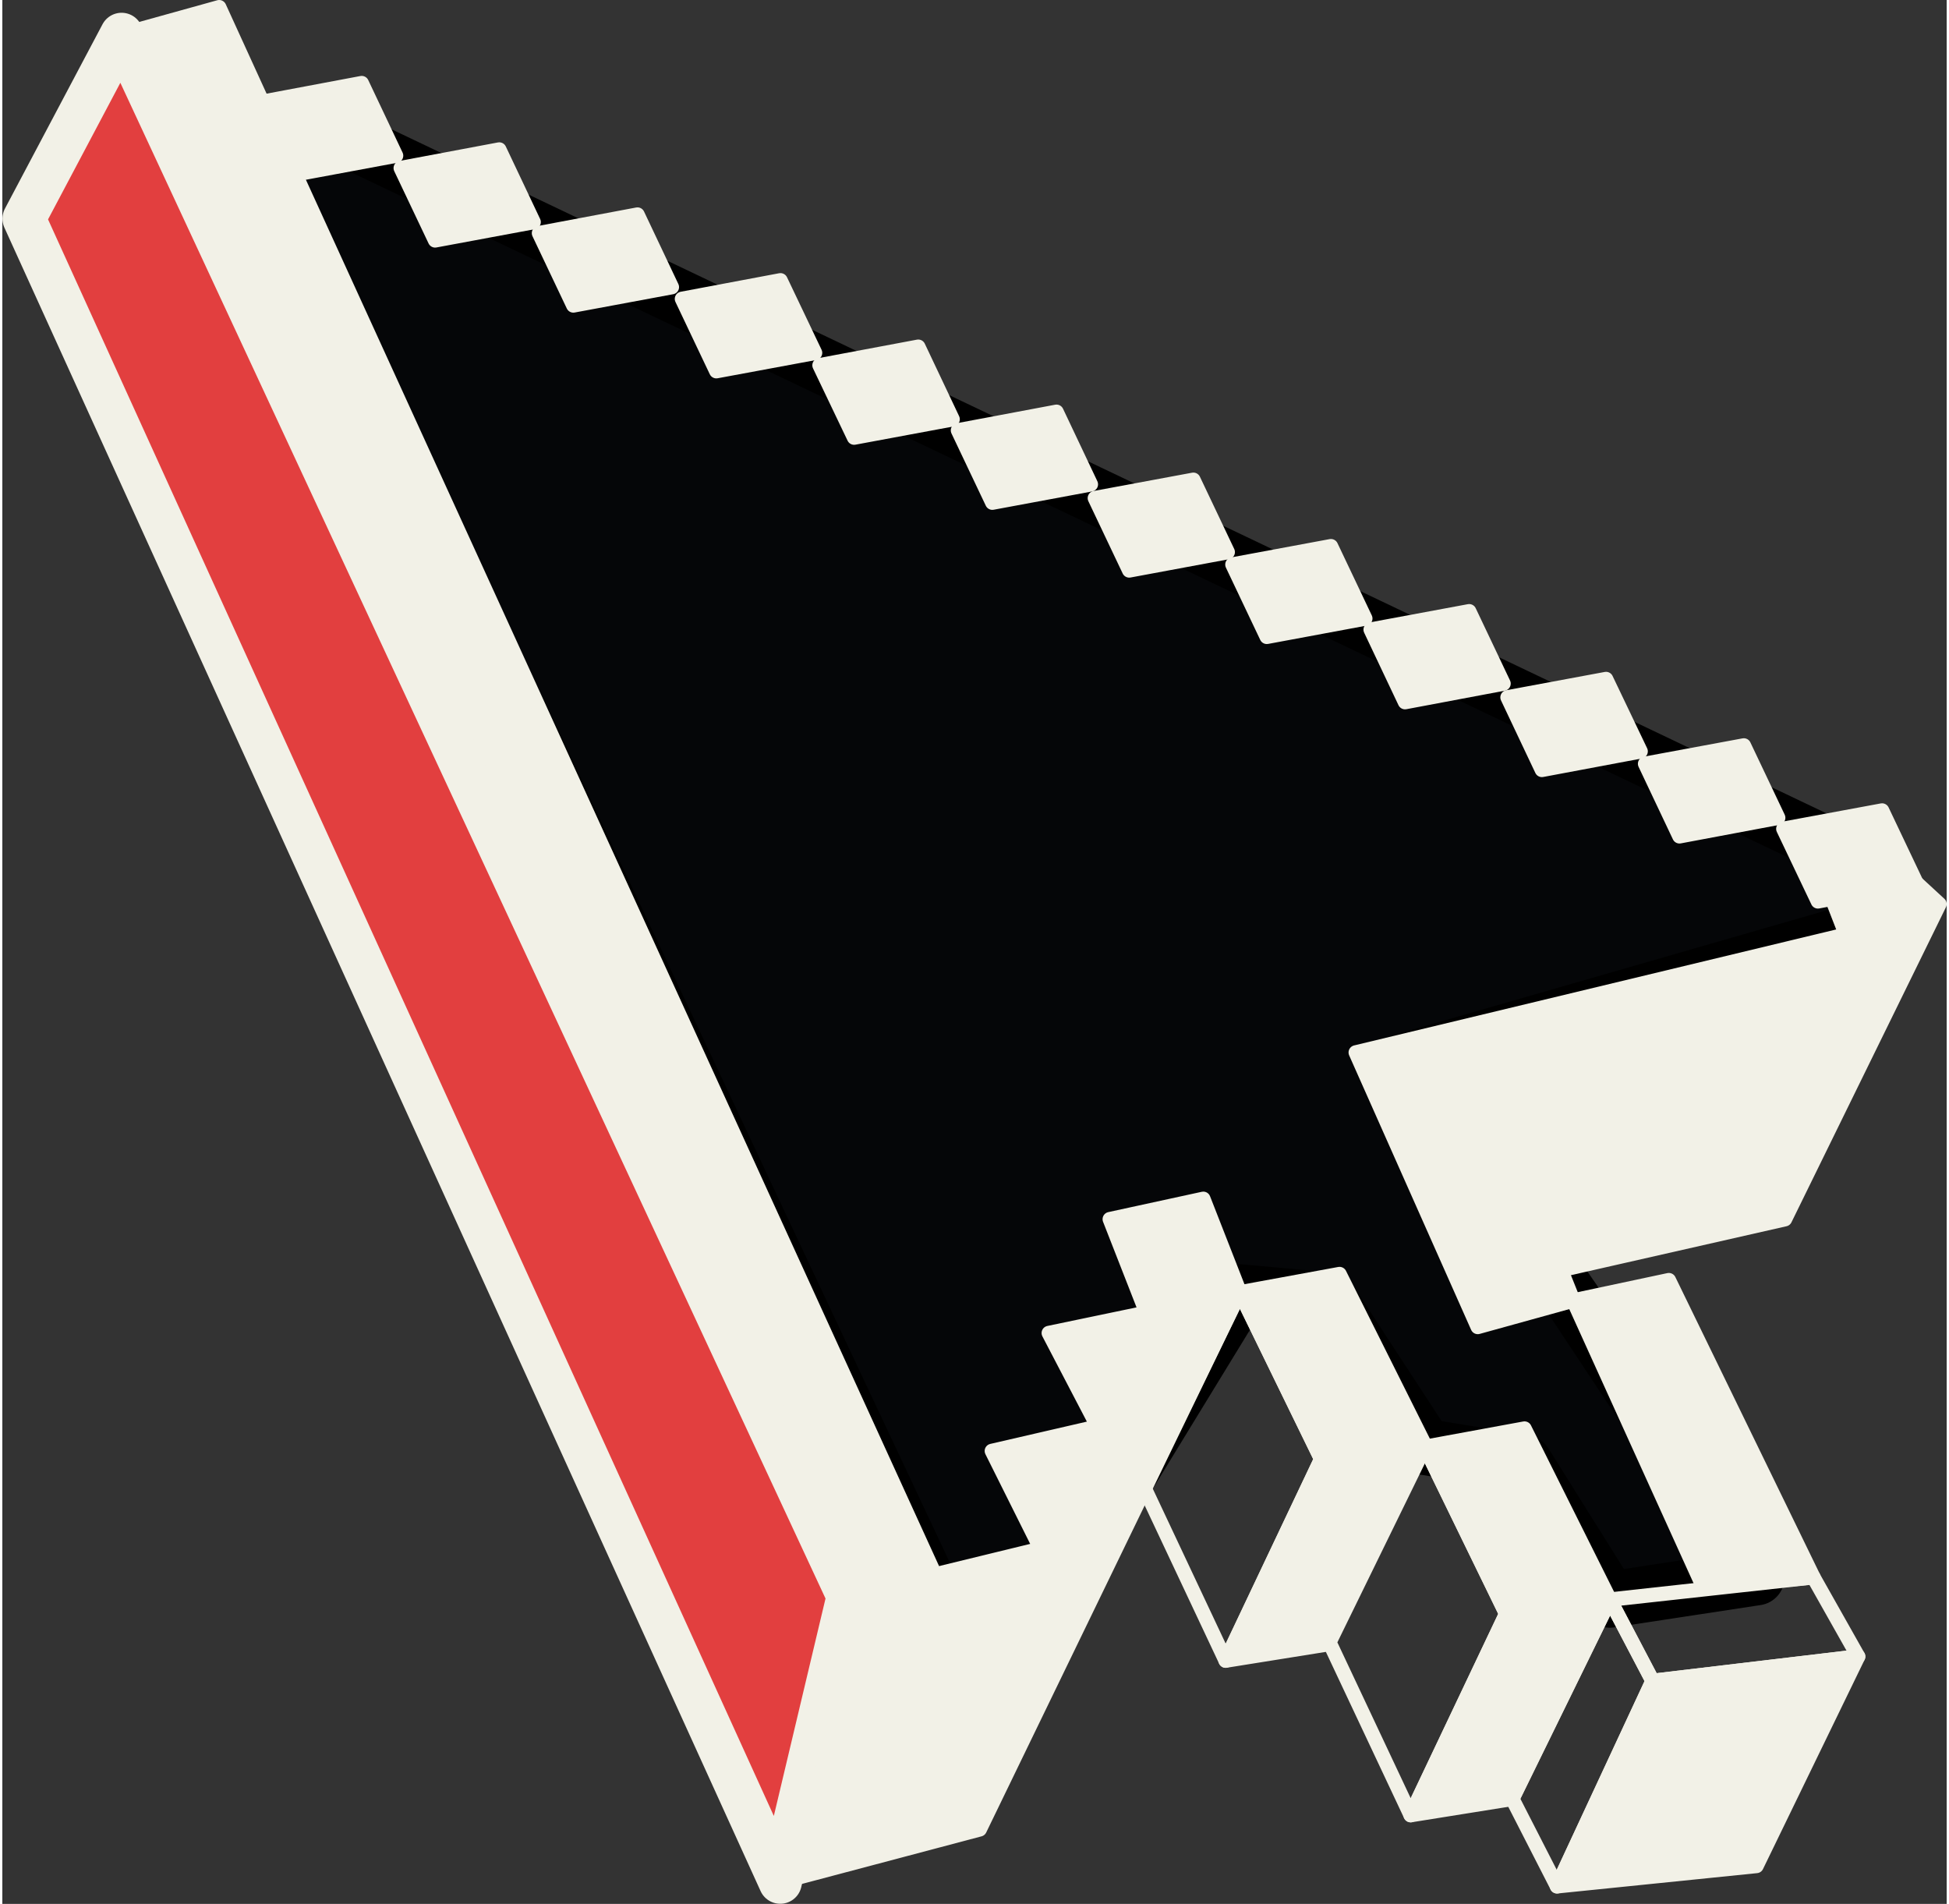 <?xml version="1.0" encoding="UTF-8"?><svg xmlns="http://www.w3.org/2000/svg" id="experience6578ab9072fe6" viewBox="0 0 86.08 84.28" aria-hidden="true" width="86px" height="84px"><rect x="0" y="0" width="86.08" height="84.28" fill="#333333" stroke="none"/><defs><linearGradient class="cerosgradient" data-cerosgradient="true" id="CerosGradient_id27ff1f4d0" gradientUnits="userSpaceOnUse" x1="50%" y1="100%" x2="50%" y2="0%"><stop offset="0%" stop-color="#d1d1d1"/><stop offset="100%" stop-color="#d1d1d1"/></linearGradient><linearGradient/><style>.cls-1-6578ab9072fe6{fill:#050608;stroke:#000;stroke-width:2.49px;}.cls-1-6578ab9072fe6,.cls-2-6578ab9072fe6,.cls-3-6578ab9072fe6,.cls-4-6578ab9072fe6{stroke-linecap:round;stroke-linejoin:round;}.cls-2-6578ab9072fe6{fill:none;}.cls-2-6578ab9072fe6,.cls-3-6578ab9072fe6{stroke-width:.64px;}.cls-2-6578ab9072fe6,.cls-3-6578ab9072fe6,.cls-4-6578ab9072fe6{stroke:#f2f1e7;}.cls-3-6578ab9072fe6{fill:#f2f1e7;}.cls-4-6578ab9072fe6{fill:#e23f3f;stroke-width:1.91px;}</style></defs><polygon class="cls-1-6578ab9072fe6" points="11.22 6.8 41.47 71.08 47.41 69.28 54.79 57.21 58.75 57.57 62.98 64.05 67.39 64.77 71.17 70.81 77.66 69.82 69.55 57.57 62.17 46.95 83.42 40.83 82.7 38.31 13.2 5.18 11.22 6.8"/><polygon class="cls-3-6578ab9072fe6" points="5.28 1.52 9.6 .32 41.29 69.7 37.45 70.66 5.28 1.52"/><polygon class="cls-3-6578ab9072fe6" points="17.43 6.89 13.07 7.7 11.55 4.5 15.91 3.68 17.43 6.89"/><polygon class="cls-3-6578ab9072fe6" points="23.52 9.83 19.16 10.64 17.64 7.44 22 6.62 23.52 9.83"/><polygon class="cls-3-6578ab9072fe6" points="29.64 12.71 25.28 13.52 23.76 10.32 28.12 9.5 29.64 12.71"/><polygon class="cls-3-6578ab9072fe6" points="35.98 15.62 31.61 16.43 30.09 13.23 34.45 12.41 35.98 15.62"/><polygon class="cls-3-6578ab9072fe6" points="42.07 18.56 37.71 19.37 36.18 16.17 40.55 15.35 42.07 18.56"/><polygon class="cls-3-6578ab9072fe6" points="48.19 21.44 43.83 22.25 42.31 19.05 46.67 18.23 48.19 21.44"/><polygon class="cls-3-6578ab9072fe6" points="54.25 24.44 49.89 25.25 48.37 22.05 52.73 21.24 54.25 24.44"/><polygon class="cls-3-6578ab9072fe6" points="60.34 27.38 55.98 28.19 54.46 24.99 58.82 24.18 60.34 27.38"/><polygon class="cls-3-6578ab9072fe6" points="66.46 30.26 62.1 31.08 60.58 27.87 64.94 27.06 66.46 30.26"/><polygon class="cls-3-6578ab9072fe6" points="72.53 33.26 68.16 34.08 66.64 30.87 71 30.06 72.53 33.26"/><polygon class="cls-3-6578ab9072fe6" points="78.62 36.2 74.25 37.02 72.73 33.81 77.1 33 78.62 36.2"/><polygon class="cls-3-6578ab9072fe6" points="84.74 39.08 80.38 39.9 78.85 36.69 83.22 35.88 84.74 39.08"/><polygon class="cls-3-6578ab9072fe6" points="80.99 39.75 81.62 41.37 59.92 46.59 65.32 58.74 69.55 57.57 69.01 56.22 78.92 53.97 85.76 40.02 84.74 39.08 80.99 39.75"/><polygon class="cls-4-6578ab9072fe6" points="5.28 1.52 .96 9.68 34.44 83.32 37.45 70.66 5.28 1.52"/><polygon class="cls-3-6578ab9072fe6" points="37.45 70.66 41.29 69.7 45.97 68.56 43.81 64.23 48.49 63.15 46.33 59.01 50.65 58.11 49.03 53.97 53.17 53.07 54.79 57.21 43.27 80.98 34.44 83.32 37.45 70.66"/><polygon class="cls-2-6578ab9072fe6" points="71.17 70.81 80.18 69.82 82.16 73.33 73.06 74.41 71.17 70.81"/><polygon class="cls-3-6578ab9072fe6" points="54.79 57.21 59.2 56.4 62.98 63.96 58.39 64.59 54.79 57.21"/><polygon class="cls-3-6578ab9072fe6" points="58.39 64.59 54.16 73.51 58.66 72.79 62.98 63.96 58.39 64.59"/><polygon class="cls-2-6578ab9072fe6" points="54.79 57.21 50.56 65.86 54.16 73.51 58.39 64.59 54.79 57.21"/><polygon class="cls-3-6578ab9072fe6" points="62.98 64.05 67.39 63.24 71.17 70.81 66.58 71.44 62.98 64.05"/><polygon class="cls-3-6578ab9072fe6" points="66.58 71.44 62.35 80.35 66.85 79.63 71.17 70.81 66.58 71.44"/><polygon class="cls-2-6578ab9072fe6" points="62.98 64.05 58.75 72.7 62.35 80.35 66.58 71.44 62.98 64.05"/><polygon class="cls-3-6578ab9072fe6" points="82.16 73.33 77.66 82.6 68.83 83.5 73.06 74.41 82.16 73.33"/><polygon class="cls-2-6578ab9072fe6" points="68.83 83.5 66.85 79.63 71.17 70.81 73.06 74.41 68.83 83.5"/><polygon class="cls-3-6578ab9072fe6" points="80.18 69.82 73.78 56.67 69.55 57.57 75.31 70.27 80.18 69.82"/></svg>